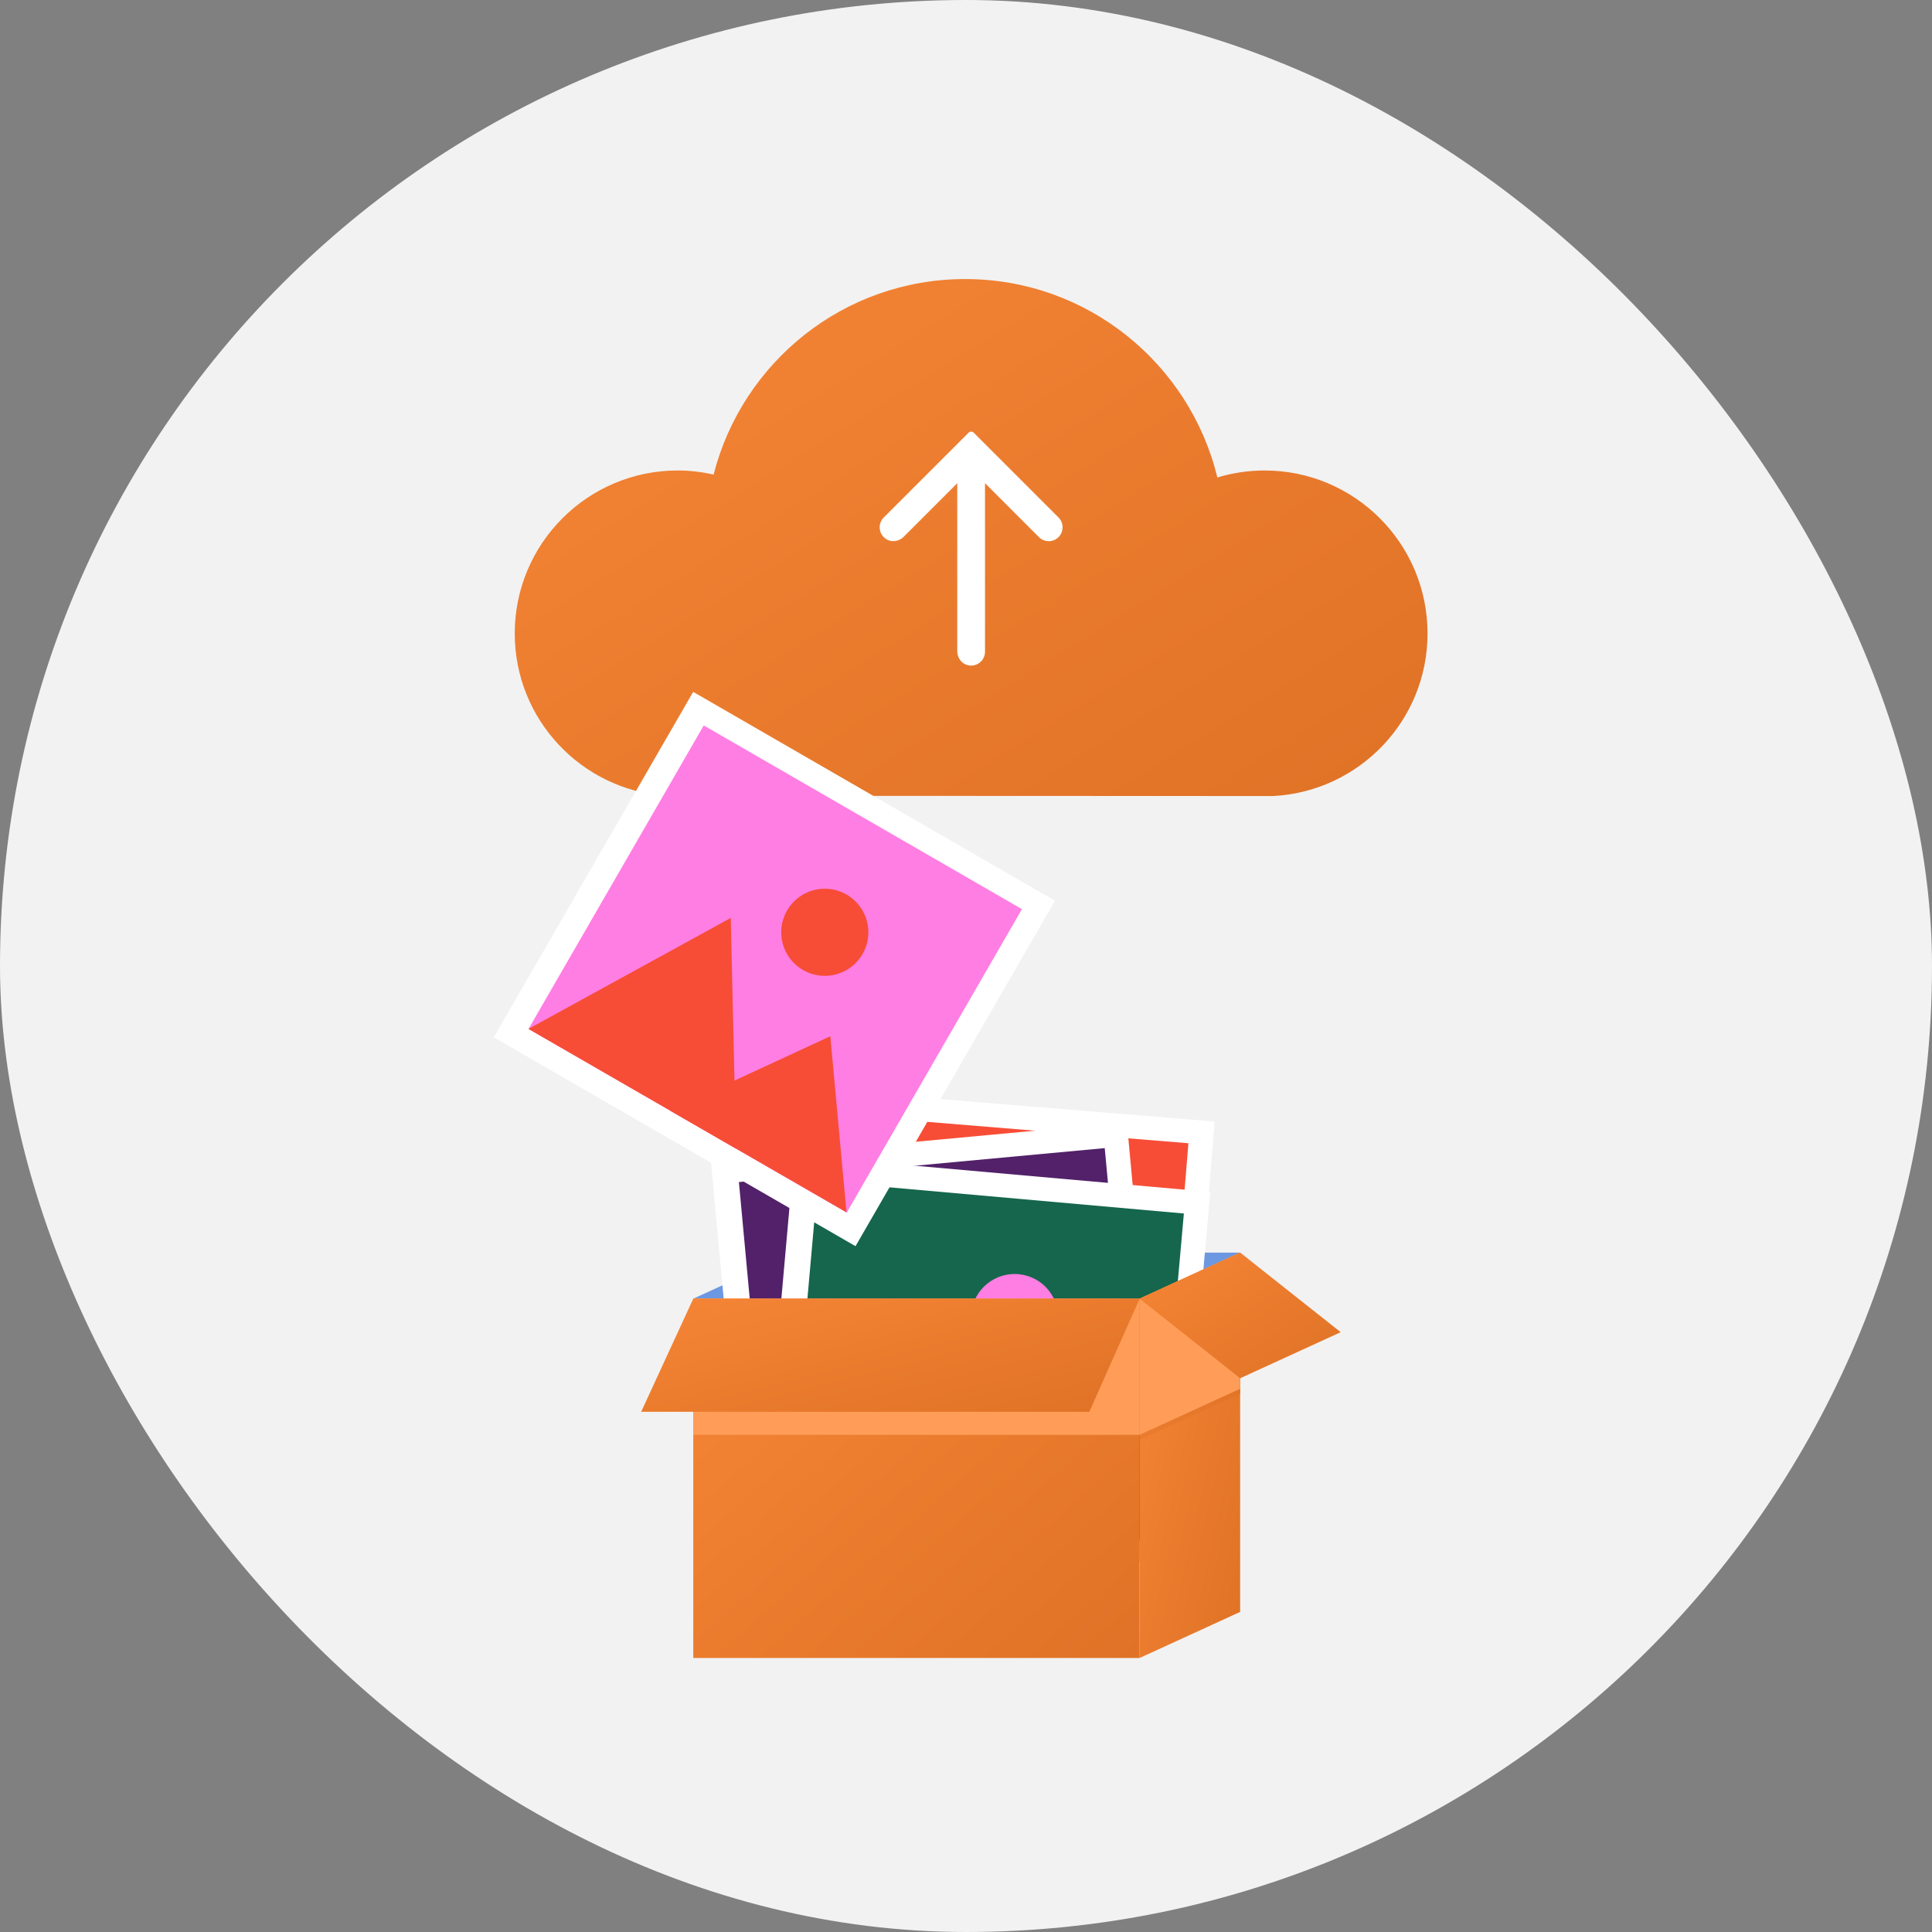 <svg xmlns="http://www.w3.org/2000/svg" fill="none" viewBox="0 0 180 180" height="180" width="180">
<rect x="0" y="0" width="180" height="180" fill="#808080" stroke="none"/>
<rect fill="#F2F2F2" rx="90" height="180" width="180"></rect>
<path fill="url(#paint0_linear_550_3654)" d="M118.624 74.165C126.632 73.741 133 67.133 133 59.02C133 50.632 126.201 43.834 117.814 43.834C116.285 43.834 114.811 44.065 113.419 44.485C110.843 33.882 101.313 26 89.917 26C78.619 26 69.158 33.749 66.486 44.214C65.409 43.973 64.293 43.834 63.144 43.834C54.757 43.834 47.958 50.632 47.958 59.02C47.958 67 54.119 73.526 61.942 74.14L118.624 74.165Z"></path>
<path fill="white" d="M98.621 48.215L90.721 40.315C90.587 40.181 90.37 40.181 90.236 40.315L82.336 48.215C81.769 48.781 81.84 49.747 82.547 50.214C83.061 50.554 83.753 50.452 84.189 50.017L89.186 45.019V60.682C89.186 61.298 89.603 61.859 90.207 61.983C91.038 62.154 91.771 61.52 91.771 60.719V45.019L96.794 50.042C97.038 50.286 97.362 50.42 97.707 50.42C98.052 50.42 98.377 50.286 98.621 50.042C98.865 49.798 98.999 49.474 98.999 49.128C98.999 48.783 98.865 48.458 98.621 48.215Z"></path>
<path fill="#6B98E0" d="M106.175 120.994H64.591L73.958 116.701H115.542L106.175 120.994Z"></path>
<path fill="white" d="M113.167 104.492L74.373 101.316L71.341 138.356L110.134 141.532L113.167 104.492Z"></path>
<path fill="#F74D36" d="M110.721 106.514L76.603 103.721L73.939 136.261L108.057 139.055L110.721 106.514Z"></path>
<path fill="#15664C" d="M108.012 139.037L89.077 137.497L99.636 124.852L108.012 139.037Z"></path>
<path fill="#15664C" d="M96.175 138.074L73.92 136.263L86.538 118.853L96.175 138.074Z"></path>
<path fill="#15664C" d="M95.635 120.335C97.853 120 99.379 117.931 99.044 115.714C98.709 113.496 96.64 111.97 94.423 112.305C92.206 112.64 90.68 114.709 91.014 116.926C91.349 119.143 93.418 120.67 95.635 120.335Z"></path>
<path fill="white" d="M104.985 104.551L66.231 108.147L69.664 145.15L108.419 141.554L104.985 104.551Z"></path>
<path fill="#522169" d="M102.926 106.967L68.842 110.13L71.859 142.638L105.943 139.475L102.926 106.967Z"></path>
<path fill="#15664C" d="M105.909 139.466L86.994 141.231L95.201 126.948L105.909 139.466Z"></path>
<path fill="#15664C" d="M94.083 140.57L71.852 142.645L81.26 123.311L94.083 140.57Z"></path>
<path fill="#15664C" d="M92.512 121.666C93.796 119.827 93.346 117.296 91.507 116.012C89.669 114.729 87.138 115.178 85.854 117.017C84.57 118.855 85.02 121.387 86.858 122.67C88.697 123.954 91.228 123.504 92.512 121.666Z"></path>
<path fill="white" d="M112.758 111.053L73.987 107.608L70.698 144.626L109.469 148.071L112.758 111.053Z"></path>
<path fill="#15664C" d="M110.298 113.059L76.199 110.029L73.31 142.55L107.408 145.58L110.298 113.059Z"></path>
<path fill="#FF7EE3" d="M107.365 145.562L88.441 143.891L99.088 131.32L107.365 145.562Z"></path>
<path fill="#FF7EE3" d="M95.535 144.517L73.293 142.552L86.031 125.23L95.535 144.517Z"></path>
<path fill="#FF7EE3" d="M98.409 123.957C99.073 121.816 97.875 119.541 95.734 118.877C93.592 118.213 91.317 119.411 90.653 121.553C89.989 123.694 91.187 125.969 93.329 126.633C95.471 127.297 97.745 126.099 98.409 123.957Z"></path>
<path fill="url(#paint1_linear_550_3654)" d="M106.175 120.994H64.591V154.47H106.175V120.994Z"></path>
<path fill="url(#paint2_linear_550_3654)" d="M115.542 150.177L106.176 154.47V120.994L115.542 116.701V150.177Z"></path>
<path fill="url(#paint3_linear_550_3654)" d="M115.542 129.854L106.176 134.148V120.994L115.542 116.701V129.854Z"></path>
<path fill="#FF9D58" d="M115.542 129.386L106.176 133.679V120.994L115.542 116.701V129.386Z"></path>
<path fill="url(#paint4_linear_550_3654)" d="M124.909 124.117L115.542 128.41L106.176 120.994L115.542 116.701L124.909 124.117Z"></path>
<path fill="#FF9D58" d="M106.175 120.994H64.591V133.679H106.175V120.994Z"></path>
<path fill="url(#paint5_linear_550_3654)" d="M101.493 131.533H59.736L64.592 120.994H106.176L101.493 131.533Z"></path>
<path fill="white" d="M98.289 83.921L64.582 64.46L46.001 96.643L79.707 116.104L98.289 83.921Z"></path>
<path fill="#FF7EE3" d="M95.212 84.703L65.567 67.587L49.243 95.861L78.888 112.977L95.212 84.703Z"></path>
<path fill="#F74D36" d="M78.865 112.948L62.408 103.458L77.36 96.543L78.865 112.948Z"></path>
<path fill="#F74D36" d="M68.576 107.015L49.233 95.862L68.084 85.52L68.576 107.015Z"></path>
<path fill="#F74D36" d="M80.38 88.856C79.278 90.808 76.801 91.498 74.849 90.396C72.896 89.294 72.206 86.817 73.308 84.864C74.41 82.911 76.887 82.221 78.84 83.324C80.793 84.426 81.483 86.902 80.38 88.856Z"></path>
<defs>
<linearGradient gradientUnits="userSpaceOnUse" y2="97.682" x2="95.202" y1="24.813" x1="49.865" id="paint0_linear_550_3654">
<stop stop-color="#F68536"></stop>
<stop stop-color="#DF7226" offset="1"></stop>
</linearGradient>
<linearGradient gradientUnits="userSpaceOnUse" y2="159.59" x2="100.386" y1="120.169" x1="65.523" id="paint1_linear_550_3654">
<stop stop-color="#F68536"></stop>
<stop stop-color="#DF7226" offset="1"></stop>
</linearGradient>
<linearGradient gradientUnits="userSpaceOnUse" y2="119.614" x2="123.411" y1="115.77" x1="106.386" id="paint2_linear_550_3654">
<stop stop-color="#F68536"></stop>
<stop stop-color="#DF7226" offset="1"></stop>
</linearGradient>
<linearGradient gradientUnits="userSpaceOnUse" y2="123.329" x2="120.829" y1="116.271" x1="106.386" id="paint3_linear_550_3654">
<stop stop-color="#F68536"></stop>
<stop stop-color="#DF7226" offset="1"></stop>
</linearGradient>
<linearGradient gradientUnits="userSpaceOnUse" y2="133.111" x2="118.063" y1="116.412" x1="106.596" id="paint4_linear_550_3654">
<stop stop-color="#F68536"></stop>
<stop stop-color="#DF7226" offset="1"></stop>
</linearGradient>
<linearGradient gradientUnits="userSpaceOnUse" y2="141.556" x2="65.968" y1="120.735" x1="60.778" id="paint5_linear_550_3654">
<stop stop-color="#F68536"></stop>
<stop stop-color="#DF7226" offset="1"></stop>
</linearGradient>
</defs>
</svg>
